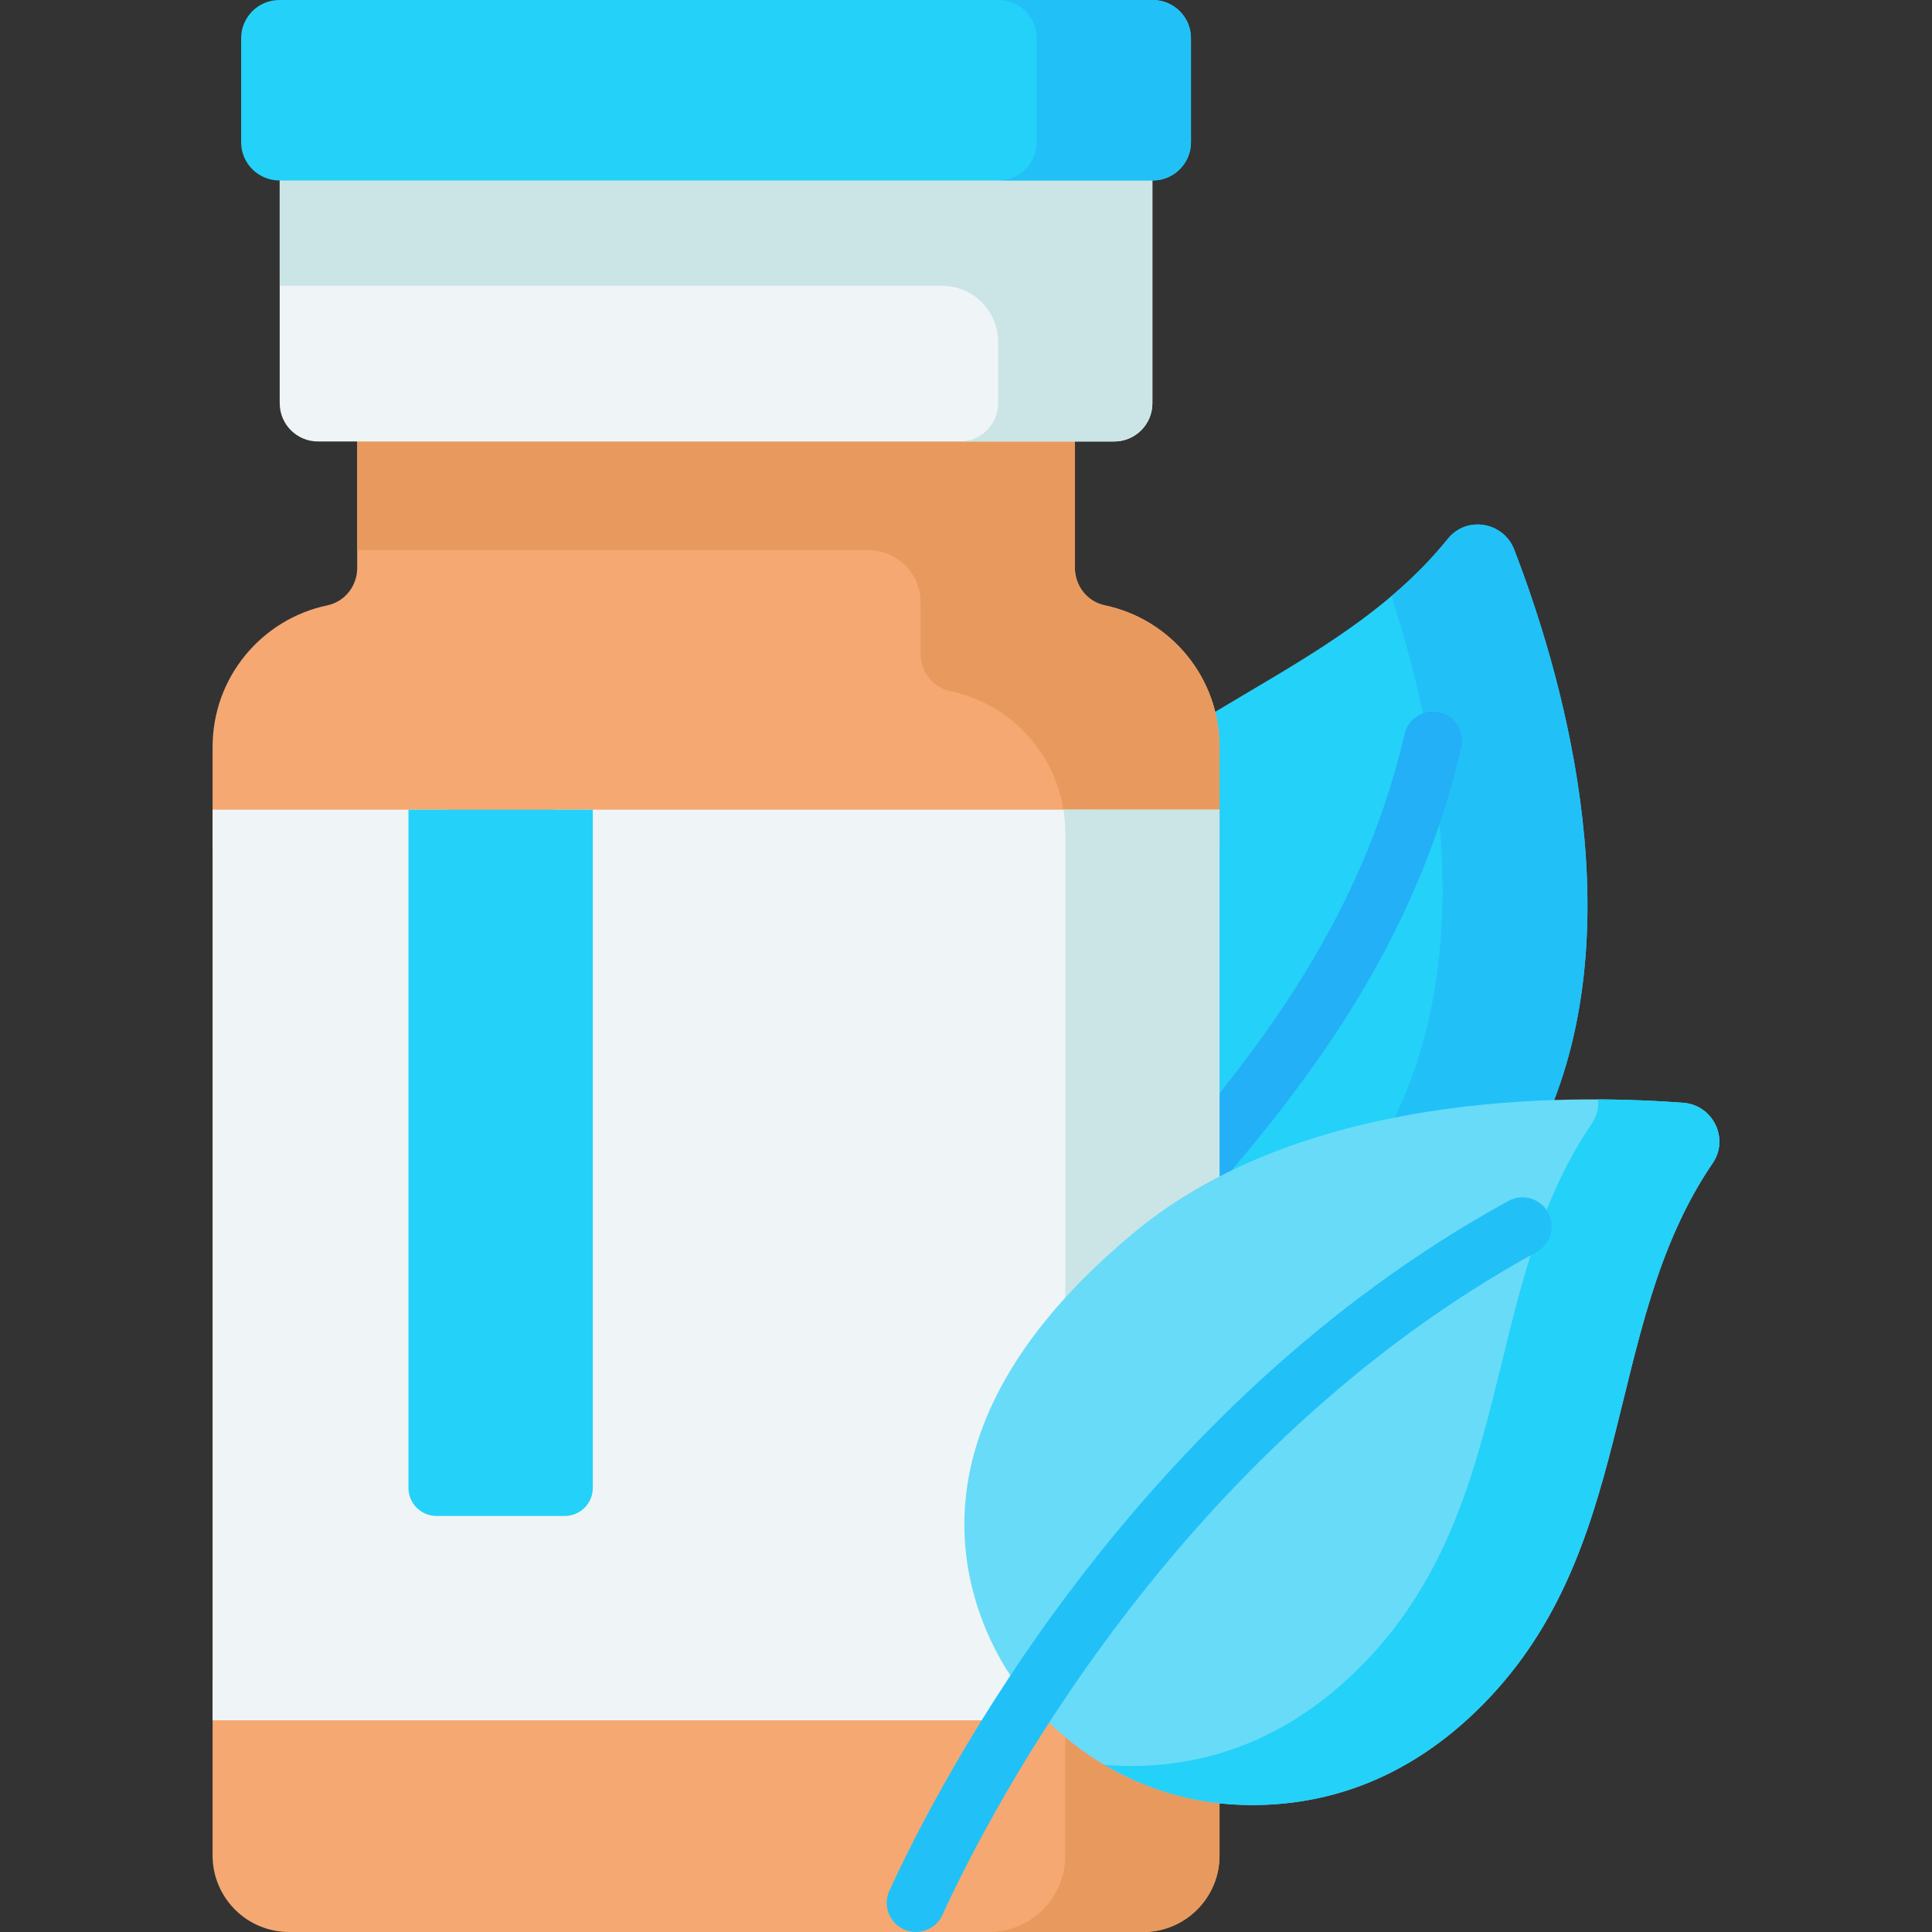 <?xml version="1.0" encoding="UTF-8"?>
<svg xmlns="http://www.w3.org/2000/svg" id="Capa_1" height="512" viewBox="0 0 512 512" width="512">
  <rect x="0" y="0" width="512" height="512" fill="#333333" stroke="none"/>
  <g>
    <g>
      <g>
        <path d="m326.95 363.305c-31.87-.809-59.917-21.886-69.996-52.132-5.894-17.69-7.285-40.378 5.645-65.844 27.488-54.137 87.703-61.08 121.094-102.539 4.957-6.155 14.734-4.53 17.58 2.842 11.941 30.928 31.505 96.224 9.332 149.036-20.748 49.421-50.896 69.469-83.655 68.637z" fill="#24d1f8"></path>
      </g>
      <g>
        <path d="m410.61 294.673c-20.758 49.418-50.901 69.465-83.661 68.631-8.818-.227-17.338-1.998-25.27-5.089 27.599-4.296 52.57-25.064 70.506-67.796 18.76-44.669 7.664-98.248-3.441-132.43 5.378-4.564 10.415-9.56 14.948-15.195 4.955-6.16 14.732-4.533 17.585 2.843 11.939 30.926 31.502 96.219 9.333 149.036z" fill="#21c1f8"></path>
      </g>
      <g>
        <path d="m311.453 323.375c-1.807 0-3.621-.63-5.087-1.913-3.21-2.811-3.534-7.692-.723-10.902 26.12-29.831 54.959-65.857 66.57-116.001.963-4.157 5.108-6.745 9.271-5.784 4.157.963 6.746 5.113 5.784 9.271-12.419 53.628-42.644 91.451-69.999 122.693-1.527 1.744-3.666 2.636-5.816 2.636z" fill="#23b0f7"></path>
      </g>
    </g>
    <g>
      <g>
        <g>
          <g>
            <g>
              <path d="m323.186 197.929v26.939h-266.847v-26.939c0-18.461 13.042-33.872 30.421-37.509 4.636-.979 7.902-5.151 7.902-9.89v-41.506h190.192v41.506c0 4.739 3.276 8.911 7.912 9.89 17.378 3.636 30.42 19.048 30.42 37.509z" fill="#f5a871"></path>
              <path d="m56.339 445.595h266.848v46.132c0 11.198-9.076 20.274-20.264 20.274h-226.321c-11.188 0-20.264-9.076-20.264-20.274v-46.132z" fill="#f5a871"></path>
              <path d="m323.186 197.939v26.929h-40.888v-4.193c0-18.44-13.032-33.862-30.411-37.498-4.636-.979-7.912-5.141-7.912-9.89v-13.598c0-7.685-6.222-13.907-13.897-13.907h-135.417v-36.757h190.202v41.506c0 4.739 3.266 8.921 7.901 9.89 17.38 3.635 30.422 19.057 30.422 37.518z" fill="#e89a5e"></path>
              <path d="m282.299 445.595h40.888v46.142c0 11.188-9.076 20.264-20.264 20.264h-40.878c11.188 0 20.253-9.076 20.253-20.264v-46.142z" fill="#e89a5e"></path>
              <path d="m323.186 214.566v241.33h-266.847v-241.33h62.212v176.882h28.248v-176.882z" fill="#eff5f6"></path>
              <path d="m323.183 214.57v241.324h-40.88v-235.214c0-2.081-.163-4.118-.491-6.11z" fill="#cbe5e7"></path>
              <path d="m295.261 116.996h-211.001c-5.597 0-10.135-4.537-10.135-10.135v-66.36h231.27v66.36c.001 5.598-4.536 10.135-10.134 10.135z" fill="#eff5f6"></path>
              <path d="m74.126 40.502v35.246h175.518c8.21 0 14.865 6.655 14.865 14.865v16.242c0 5.604-4.534 10.138-10.123 10.138h40.88c5.589 0 10.123-4.534 10.123-10.138v-66.358z" fill="#cbe5e7"></path>
              <path d="m305.485 47.823h-231.448c-5.597 0-10.135-4.537-10.135-10.135v-27.553c.001-5.598 4.538-10.135 10.135-10.135h231.448c5.597 0 10.135 4.537 10.135 10.135v27.554c-.001 5.597-4.538 10.134-10.135 10.134z" fill="#24d1f8"></path>
              <path d="m315.616 10.127v27.56c0 5.604-4.534 10.138-10.138 10.138h-40.88c5.604 0 10.138-4.534 10.138-10.138v-27.56c0-5.589-4.534-10.123-10.138-10.123h40.88c5.604 0 10.138 4.534 10.138 10.123z" fill="#21c1f8"></path>
            </g>
          </g>
        </g>
        <g>
          <path d="m149.667 401.745h-33.986c-4.105 0-7.433-3.328-7.433-7.433v-179.74h48.851v179.74c0 4.106-3.327 7.433-7.432 7.433z" fill="#24d1f8"></path>
        </g>
      </g>
    </g>
    <g>
      <g>
        <path d="m259.252 426.429c10.005 30.269 38.302 51.01 70.17 51.897 18.639.518 40.757-4.722 61.387-24.474 43.855-41.989 33.06-101.634 63.071-145.602 4.455-6.527.069-15.414-7.812-16.003-33.061-2.472-101.224-2.286-145.351 34.233-41.292 34.172-51.749 68.835-41.465 99.949z" fill="#68dbf9"></path>
      </g>
      <g>
        <path d="m453.876 308.244c-30.009 43.968-19.213 103.616-63.068 145.606-20.624 19.749-42.753 24.992-61.388 24.477-13.217-.371-25.827-4.152-36.767-10.632 1.545.144 3.101.237 4.656.278 18.646.525 40.764-4.718 61.389-24.467 43.855-41.99 33.069-101.638 63.078-145.606 1.401-2.06 1.926-4.358 1.751-6.541 8.53.031 16.184.412 22.54.886 7.881.588 12.27 9.478 7.809 15.999z" fill="#24d1f8"></path>
      </g>
      <g>
        <path d="m242.557 511.998c-1.028-.021-2.069-.248-3.063-.705-3.878-1.78-5.579-6.367-3.8-10.244 13.361-29.113 64.678-128.332 164.068-182.795 3.737-2.048 8.436-.681 10.489 3.064 2.05 3.742.679 8.438-3.064 10.489-95.227 52.182-144.588 147.666-157.449 175.687-1.323 2.884-4.199 4.564-7.181 4.504z" fill="#21c1f8"></path>
      </g>
    </g>
  </g>
</svg>

